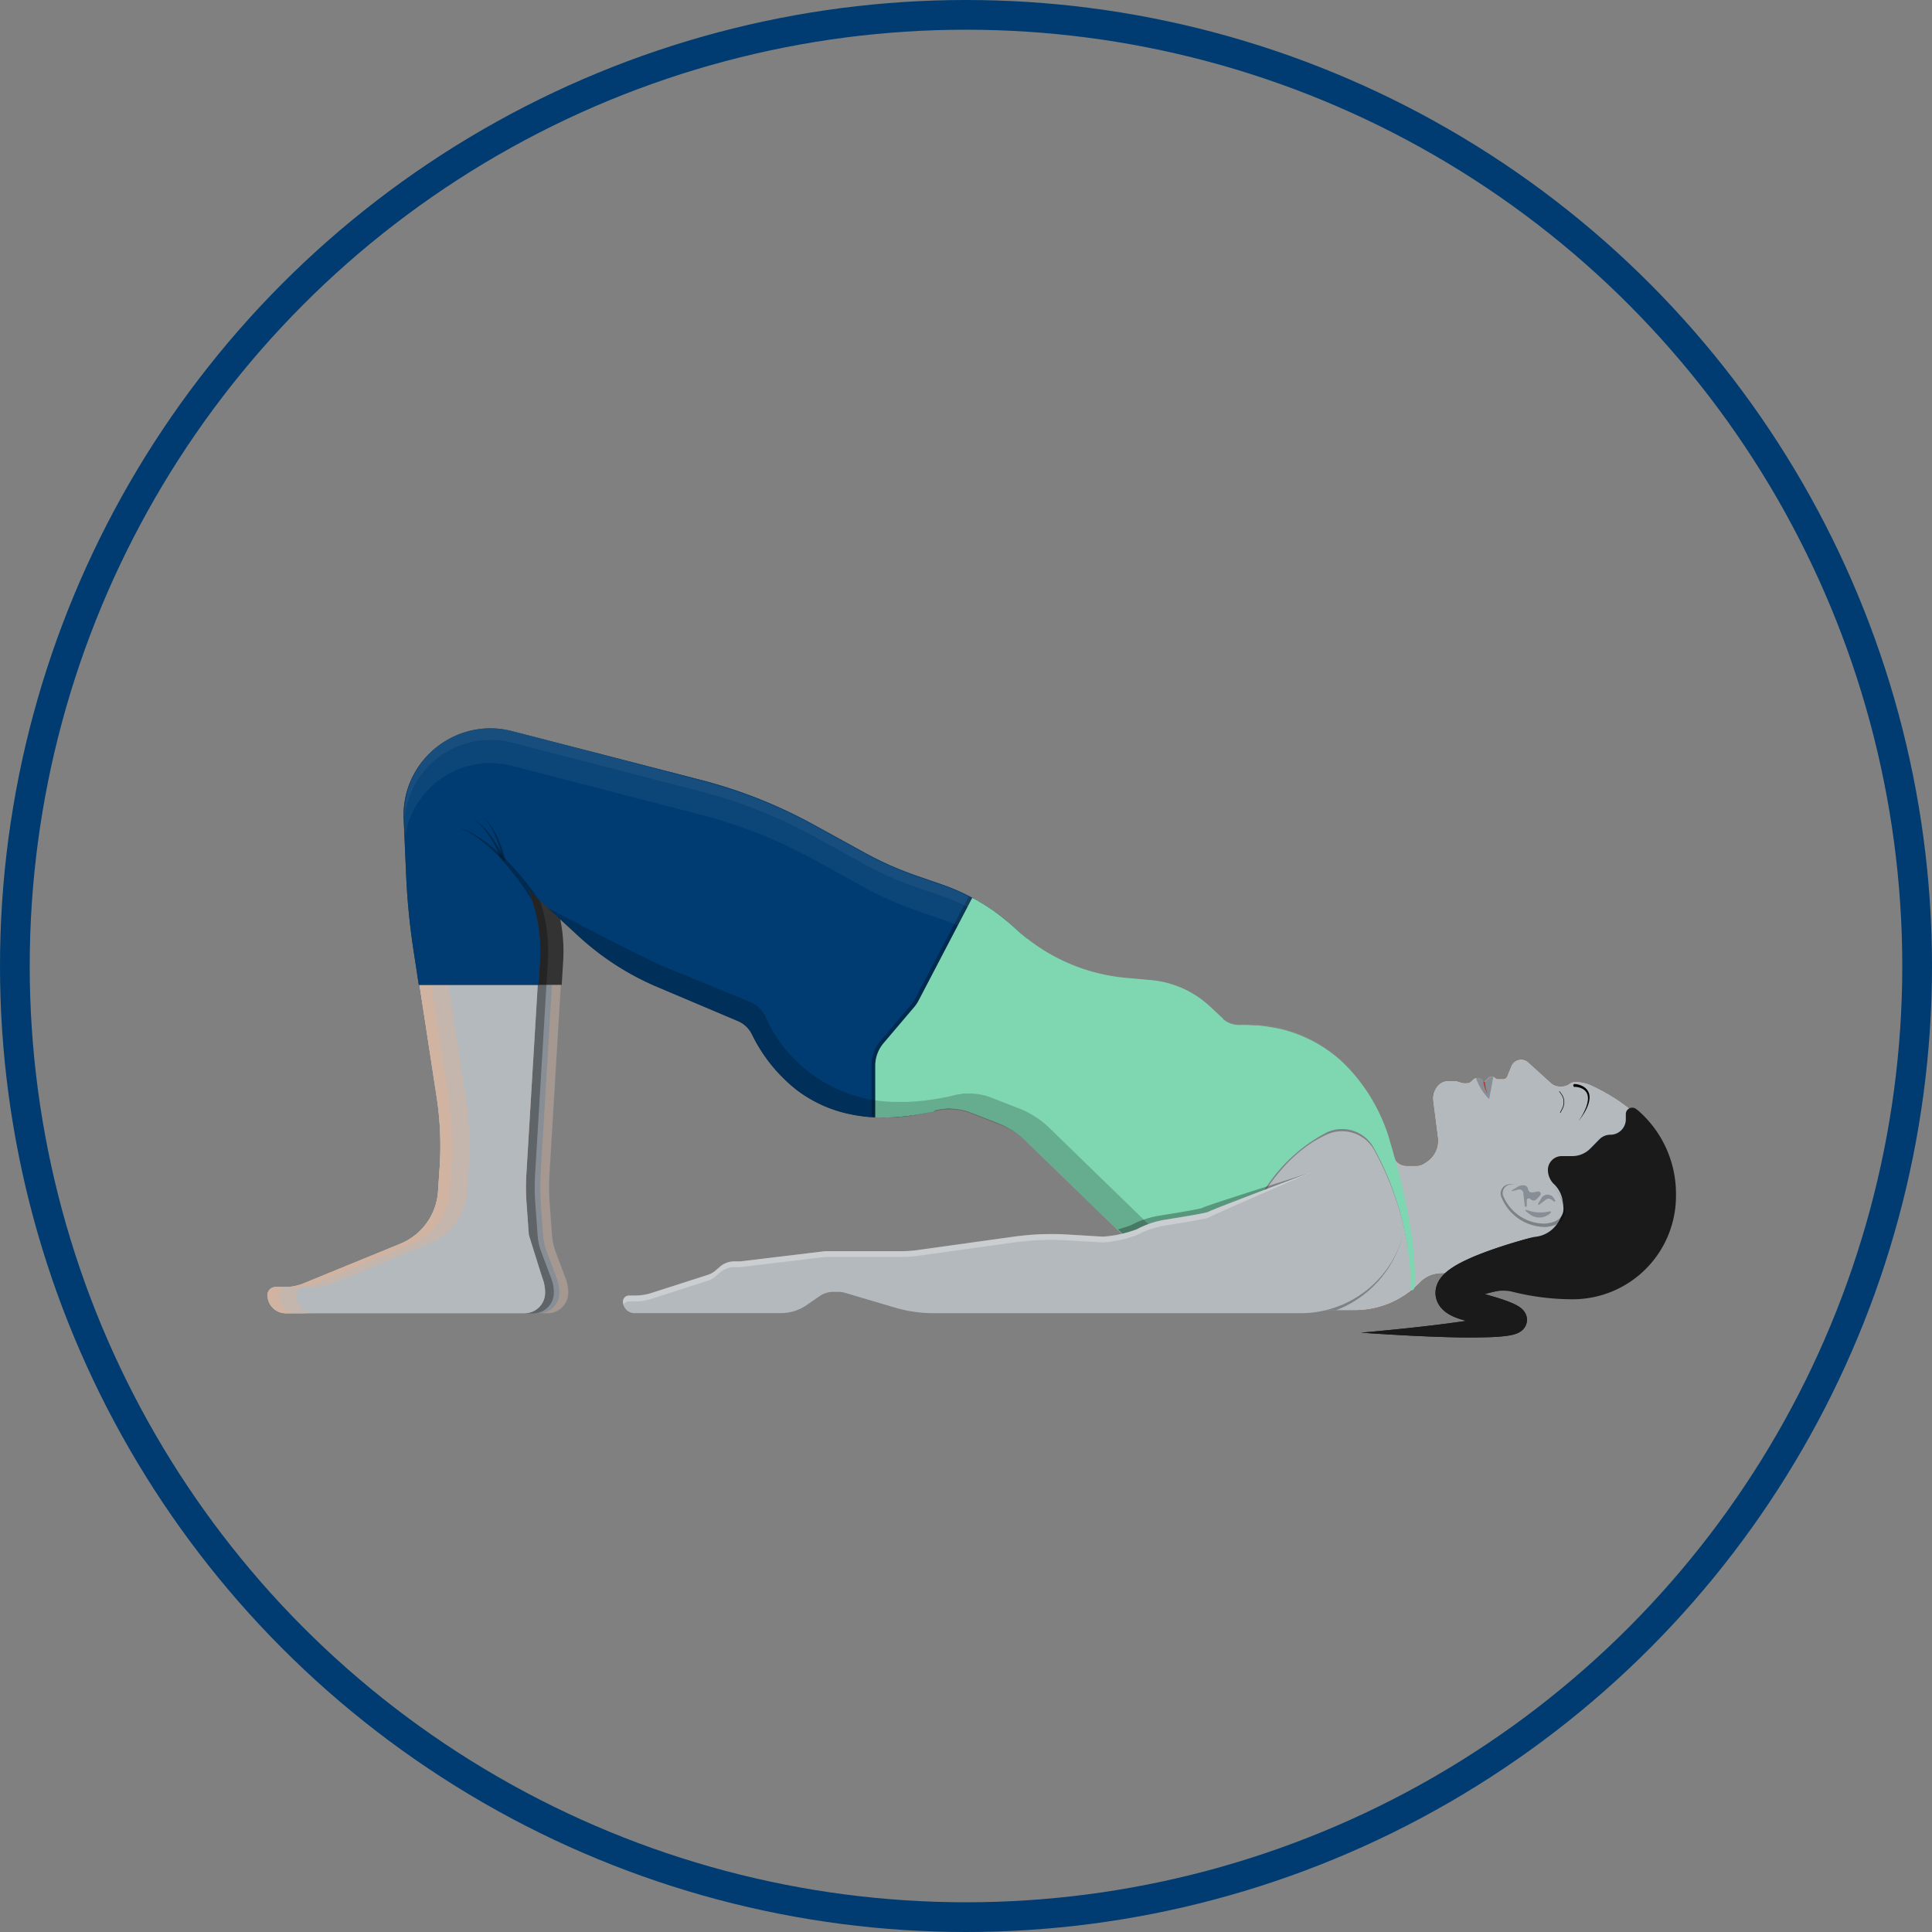 <svg id="Group_38700" data-name="Group 38700" xmlns="http://www.w3.org/2000/svg" xmlns:xlink="http://www.w3.org/1999/xlink" width="130" height="130" viewBox="0 0 130 130">
  <rect x="0" y="0" width="130" height="130" fill="#808080" stroke="none"/>
  <defs>
    <clipPath id="clip-path">
      <rect id="Rectangle_5745" data-name="Rectangle 5745" width="1.966" height="28.686" fill="none"/>
    </clipPath>
    <clipPath id="clip-path-2">
      <rect id="Rectangle_5746" data-name="Rectangle 5746" width="5.236" height="4.711" fill="none"/>
    </clipPath>
    <clipPath id="clip-path-3">
      <rect id="Rectangle_5747" data-name="Rectangle 5747" width="2.092" height="2.642" fill="none"/>
    </clipPath>
    <clipPath id="clip-path-4">
      <rect id="Rectangle_5748" data-name="Rectangle 5748" width="1.551" height="2.965" fill="none"/>
    </clipPath>
    <clipPath id="clip-path-5">
      <rect id="Rectangle_5749" data-name="Rectangle 5749" width="20.818" height="39.31" fill="none"/>
    </clipPath>
    <clipPath id="clip-path-6">
      <rect id="Rectangle_5750" data-name="Rectangle 5750" width="15.383" height="39.305" fill="none"/>
    </clipPath>
    <clipPath id="clip-path-7">
      <rect id="Rectangle_5751" data-name="Rectangle 5751" width="15.971" height="39.305" fill="none"/>
    </clipPath>
    <clipPath id="clip-path-8">
      <rect id="Rectangle_5752" data-name="Rectangle 5752" width="5.362" height="4.877" fill="none"/>
    </clipPath>
    <clipPath id="clip-path-11">
      <rect id="Rectangle_5755" data-name="Rectangle 5755" width="10.45" height="14.815" fill="none"/>
    </clipPath>
    <clipPath id="clip-path-12">
      <rect id="Rectangle_5757" data-name="Rectangle 5757" width="36.209" height="26.105" fill="none"/>
    </clipPath>
    <clipPath id="clip-path-13">
      <rect id="Rectangle_5758" data-name="Rectangle 5758" width="67.95" height="37.66" fill="none"/>
    </clipPath>
    <clipPath id="clip-path-14">
      <rect id="Rectangle_5759" data-name="Rectangle 5759" width="67.949" height="37.136" fill="none"/>
    </clipPath>
    <clipPath id="clip-path-15">
      <rect id="Rectangle_5760" data-name="Rectangle 5760" width="12.706" height="9.123" fill="none"/>
    </clipPath>
    <clipPath id="clip-path-16">
      <rect id="Rectangle_5761" data-name="Rectangle 5761" width="44.409" height="24.474" fill="none"/>
    </clipPath>
    <clipPath id="clip-path-17">
      <rect id="Rectangle_5762" data-name="Rectangle 5762" width="18.687" height="9.125" fill="none"/>
    </clipPath>
    <clipPath id="clip-path-18">
      <rect id="Rectangle_5763" data-name="Rectangle 5763" width="46.423" height="8.981" fill="none"/>
    </clipPath>
    <clipPath id="clip-path-19">
      <rect id="Rectangle_5764" data-name="Rectangle 5764" width="4.325" height="2.903" fill="none"/>
    </clipPath>
  </defs>
  <g id="Ellipse_89" data-name="Ellipse 89" fill="none" stroke="#003c71" stroke-width="2">
    <circle cx="65" cy="65" r="65" stroke="none"/>
    <circle cx="65" cy="65" r="64" fill="none"/>
  </g>
  <g id="Group_38790" data-name="Group 38790" transform="translate(18 49)">
    <path id="Path_16313" data-name="Path 16313" d="M13.46,15.226l.165,3.8a46.619,46.619,0,0,0,.5,5.052l1.511,9.853a21.723,21.723,0,0,1,.2,4.749l-.108,1.6a4.106,4.106,0,0,1-2.542,3.525l-6.5,2.661a3.313,3.313,0,0,1-1.254.246h-.64a.538.538,0,0,0-.538.538,1.222,1.222,0,0,0,1.222,1.223H21.55A1.379,1.379,0,0,0,22.929,47.1a2.78,2.78,0,0,0-.18-.984L22.1,44.394a4.269,4.269,0,0,1-.266-1.205l-.152-2.1a15.065,15.065,0,0,1-.013-1.994l.862-14.369a10.549,10.549,0,0,0-.666-4.368l-.216-.57,3.423,3.151S13.29,11.332,13.46,15.226" transform="translate(-2.684 -9.113)" fill="#888e95"/>
    <g id="Group_38730" data-name="Group 38730" transform="translate(18.26 10.677)" opacity="0.3">
      <g id="Group_38729" data-name="Group 38729">
        <g id="Group_38728" data-name="Group 38728" clip-path="url(#clip-path)">
          <path id="Path_16314" data-name="Path 16314" d="M49.884,29.556a10.538,10.538,0,0,1,.666,4.368l-.861,14.369a15.064,15.064,0,0,0,.012,1.994l.152,2.1a4.269,4.269,0,0,0,.266,1.205l.651,1.719a2.782,2.782,0,0,1,.18.984,1.379,1.379,0,0,1-1.379,1.379h.587a1.379,1.379,0,0,0,1.379-1.379,2.782,2.782,0,0,0-.18-.984l-.651-1.719a4.269,4.269,0,0,1-.266-1.205l-.152-2.1a15.128,15.128,0,0,1-.012-1.994l.861-14.369a10.545,10.545,0,0,0-.573-4.114l-.9-.824Z" transform="translate(-49.57 -28.986)" fill="#ecae86"/>
        </g>
      </g>
    </g>
    <path id="Path_16315" data-name="Path 16315" d="M29.25,15.226l.165,3.8a46.613,46.613,0,0,0,.5,5.051l.344,2.244h7.97l.1-1.6a10.548,10.548,0,0,0-.666-4.368l-.216-.57,3.423,3.151S29.08,11.332,29.25,15.226" transform="translate(-18.474 -9.113)" fill="#333"/>
    <path id="Path_16316" data-name="Path 16316" d="M37.226,10.662l.29.764a10.572,10.572,0,0,1,.663,4.35l-.092,1.554H30.206l-.338-2.207a46.95,46.95,0,0,1-.5-5.051l-.165-3.8a5.7,5.7,0,0,1,2.127-4.719A8.934,8.934,0,0,1,33.647.316a5.889,5.889,0,0,0-4,3.239,5.783,5.783,0,0,0-.535,2.719l.165,3.8a47.047,47.047,0,0,0,.5,5.062l.351,2.29H38.18l.1-1.646a10.681,10.681,0,0,0-.669-4.391l-.146-.378,3.3,3.041v-.133Z" transform="translate(-18.383 -0.159)" fill="#333"/>
    <g id="Group_38733" data-name="Group 38733" transform="translate(14.425 6.675)" opacity="0.3">
      <g id="Group_38732" data-name="Group 38732">
        <g id="Group_38731" data-name="Group 38731" clip-path="url(#clip-path-2)">
          <path id="Path_16317" data-name="Path 16317" d="M43.777,21.927l-.1-.127-.1-.129c-.069-.088-.143-.175-.216-.264s-.151-.178-.228-.269-.158-.181-.24-.27-.164-.181-.249-.27l-.127-.134-.13-.132c-.044-.044-.086-.088-.131-.131l-.133-.129-.066-.064-.067-.063-.134-.124c-.044-.042-.091-.081-.136-.121l-.135-.119-.271-.225c-.091-.071-.181-.142-.269-.209s-.177-.13-.264-.191-.173-.118-.257-.172l-.246-.151-.231-.129-.055-.03-.054-.027-.1-.051-.1-.048c-.032-.015-.063-.027-.093-.041l-.164-.07-.036-.015-.035-.013-.063-.023-.1-.036-.083-.03.081.035.1.041.062.026.034.014.035.018.159.079c.029.014.059.028.09.045l.094.053.1.057.052.03.052.033.222.14.234.163c.08.058.16.121.244.184s.165.134.25.2.168.146.254.221.169.156.254.237l.126.125c.042.042.085.083.126.127l.125.13.063.065.062.067.123.134c.042.045.081.091.121.136l.12.137.118.139c.079.092.154.187.23.279s.148.187.22.28.142.185.21.277.134.182.2.272l.095.132.091.13c.119.172.228.336.328.489l.137.214c-.017-.046-.034-.093-.051-.139l-.216-.57.7.642c-.077-.11-.164-.231-.258-.36-.11-.149-.231-.31-.361-.477" transform="translate(-39.161 -18.12)"/>
        </g>
      </g>
    </g>
    <g id="Group_38736" data-name="Group 38736" transform="translate(15.336 6.097)" opacity="0.3">
      <g id="Group_38735" data-name="Group 38735">
        <g id="Group_38734" data-name="Group 38734" clip-path="url(#clip-path-3)">
          <path id="Path_16318" data-name="Path 16318" d="M43.549,19.192l-.013-.034c-.008-.022-.022-.055-.039-.1-.035-.084-.086-.2-.152-.343-.034-.07-.07-.146-.111-.225s-.084-.162-.131-.248c-.023-.043-.048-.085-.073-.129s-.05-.087-.077-.131-.053-.088-.081-.131l-.042-.066-.043-.065c-.057-.087-.117-.171-.178-.253-.03-.041-.062-.081-.092-.121l-.094-.115c-.032-.037-.063-.073-.095-.108s-.063-.069-.094-.1l-.092-.091-.09-.083-.085-.072c-.027-.023-.055-.042-.08-.062l-.036-.028-.035-.025-.062-.042c-.038-.025-.07-.042-.091-.055l-.032-.02.034.017c.021.012.054.027.094.05l.065.039.037.022.038.026c.026.018.055.036.084.058l.09.068.1.078c.032.028.065.057.1.087l.1.1.1.1.1.111c.033.039.067.077.1.117.066.08.132.162.195.246l.047.063.046.064c.031.042.06.086.09.128s.057.086.085.128.055.085.081.127c.052.084.1.165.147.244s.087.153.125.223c.076.139.135.257.175.34l.046.1.016.035Z" transform="translate(-41.632 -16.55)"/>
        </g>
      </g>
    </g>
    <g id="Group_38739" data-name="Group 38739" transform="translate(16.02 5.946)" opacity="0.3">
      <g id="Group_38738" data-name="Group 38738">
        <g id="Group_38737" data-name="Group 38737" clip-path="url(#clip-path-4)">
          <path id="Path_16319" data-name="Path 16319" d="M44.855,19.106l-.006-.036c0-.024-.011-.058-.02-.1-.018-.088-.045-.215-.083-.366-.019-.075-.04-.157-.064-.242s-.051-.176-.08-.269c-.014-.046-.03-.093-.046-.141s-.033-.1-.05-.143-.035-.1-.054-.144l-.028-.073-.029-.072c-.039-.1-.082-.191-.125-.283-.022-.046-.045-.091-.067-.136l-.07-.131c-.024-.042-.048-.084-.071-.125s-.048-.079-.073-.116l-.073-.108-.072-.1-.07-.087c-.022-.028-.046-.052-.066-.077l-.031-.034-.03-.031-.053-.054c-.032-.032-.06-.055-.078-.072l-.028-.025.029.024c.019.016.048.037.082.067l.056.051.032.029.033.033c.022.023.047.046.071.073l.076.084.078.1.08.1c.027.036.053.075.08.114l.079.122.078.129c.025.044.051.088.076.134.049.091.1.185.143.28l.034.071.032.071c.022.048.042.1.063.143s.039.1.059.143.037.094.055.14c.035.092.067.182.1.268s.056.167.08.243c.047.151.082.278.105.368l.026.1.009.038Z" transform="translate(-43.489 -16.141)"/>
        </g>
      </g>
    </g>
    <path id="Path_16320" data-name="Path 16320" d="M.538,37.7h.64a3.313,3.313,0,0,0,1.254-.246l6.5-2.661a4.106,4.106,0,0,0,2.542-3.525l.108-1.6a21.7,21.7,0,0,0-.2-4.749L9.872,15.067a46.731,46.731,0,0,1-.5-5.052l-.165-3.8A5.8,5.8,0,0,1,16.457.347l12.715,3.29a32.74,32.74,0,0,1,7.549,2.994l3.456,1.9a22.5,22.5,0,0,0,3.47,1.539l1.71.592a13.918,13.918,0,0,1,4.784,2.829l.274.248a12.648,12.648,0,0,0,7.352,3.216l1.675.151a6.642,6.642,0,0,1,3.934,1.756l.828.772a1.733,1.733,0,0,0,1.235.466c2.052-.065,8.179.463,10.3,8.765a.933.933,0,0,0,.9.7h.677a.921.921,0,0,0,.515-.157l.2-.133a1.7,1.7,0,0,0,.734-1.62l-.316-2.472a1.284,1.284,0,0,1,.367-1.072.879.879,0,0,1,.62-.257h.394a1.02,1.02,0,0,1,.305.047l.225.071a.428.428,0,0,0,.127.02h.222a.425.425,0,0,0,.3-.125l.1-.1a.426.426,0,0,1,.6,0l.16.16.29-.291a.31.31,0,0,1,.434,0,.318.318,0,0,0,.221.089h.32a.313.313,0,0,0,.29-.194l.282-.687a.7.7,0,0,1,1.114-.252l1.524,1.383a.92.92,0,0,0,.619.239h.113a.922.922,0,0,0,.539-.174A.63.63,0,0,1,88,23.913a2.573,2.573,0,0,1,1.08.238c1.314.607,4.542,2.379,5.054,5.334.633,3.653-1.329,11.847-10.67,7.355a2.564,2.564,0,0,0-1.248-.248l-3.343.178a2,2,0,0,0-1.343.616A6.038,6.038,0,0,1,73.1,39.249H62.819L51.124,27.89a5.938,5.938,0,0,0-1.984-1.274l-1.8-.7a3.943,3.943,0,0,0-2.458-.129c-2.585.7-8.868,1.565-12.244-5.121a1.907,1.907,0,0,0-.957-.9l-5.433-2.3a18.457,18.457,0,0,1-5.289-3.41L17.4,10.778l.216.57a10.537,10.537,0,0,1,.666,4.368L17.42,30.085a15.064,15.064,0,0,0,.012,1.994l.152,2.1a4.269,4.269,0,0,0,.266,1.205L18.5,37.1a2.78,2.78,0,0,1,.18.984A1.379,1.379,0,0,1,17.3,39.464H1.223A1.223,1.223,0,0,1,0,38.241.538.538,0,0,1,.538,37.7" transform="translate(0 -0.1)" fill="#f7cbac"/>
    <g id="Group_38742" data-name="Group 38742" transform="translate(1.565 0.062)" opacity="0.3">
      <g id="Group_38741" data-name="Group 38741">
        <g id="Group_38740" data-name="Group 38740" clip-path="url(#clip-path-5)">
          <path id="Path_16321" data-name="Path 16321" d="M18.457.169c-.172.024-.341.055-.512.094a5.889,5.889,0,0,0-4,3.239,5.779,5.779,0,0,0-.535,2.719l.165,3.8a46.954,46.954,0,0,0,.5,5.062l.351,2.29h.051l1.158,7.551a21.727,21.727,0,0,1,.2,4.749l-.108,1.6A4.106,4.106,0,0,1,13.183,34.8l-6.5,2.666a3.315,3.315,0,0,1-1.254.251H4.786a.542.542,0,0,0-.538.543,1.23,1.23,0,0,0,1.07,1.218H20.571A1.383,1.383,0,0,0,21.951,38.1a2.8,2.8,0,0,0-.18-.986l-.651-1.72a4.286,4.286,0,0,1-.266-1.206l-.152-2.1a15.128,15.128,0,0,1-.012-1.994l.861-14.369a10.538,10.538,0,0,0-.666-4.368l-.216-.57,1.519,1.4q-.122-.428-.279-.843l-.146-.378L25.066,14V13.87S18.875.183,18.457.169" transform="translate(-4.248 -0.169)"/>
        </g>
      </g>
    </g>
    <path id="Path_16322" data-name="Path 16322" d="M18.5,37.1a2.782,2.782,0,0,1,.18.984A1.379,1.379,0,0,1,17.3,39.465H1.223A1.223,1.223,0,0,1,0,38.242.538.538,0,0,1,.538,37.7h.64a3.311,3.311,0,0,0,1.254-.246l6.5-2.661a4.107,4.107,0,0,0,2.542-3.525l.108-1.6a21.7,21.7,0,0,0-.2-4.749L9.872,15.068a46.712,46.712,0,0,1-.5-5.052l-.165-3.8A5.8,5.8,0,0,1,16.457.348l12.715,3.29a32.723,32.723,0,0,1,7.549,2.994l3.456,1.9a22.5,22.5,0,0,0,3.47,1.539l1.71.592a13.918,13.918,0,0,1,4.784,2.829l.274.248a12.648,12.648,0,0,0,7.352,3.216l1.675.151a6.647,6.647,0,0,1,3.934,1.756l.828.772a1.734,1.734,0,0,0,1.235.466c2.052-.065,8.18.463,10.3,8.765a.933.933,0,0,0,.9.7h.677a.919.919,0,0,0,.515-.157l.2-.133a1.7,1.7,0,0,0,.734-1.62l-.316-2.472a1.285,1.285,0,0,1,.367-1.072.879.879,0,0,1,.621-.256h.394a1.021,1.021,0,0,1,.305.046l.225.071a.428.428,0,0,0,.127.02h.222a.426.426,0,0,0,.3-.125l.1-.1a.426.426,0,0,1,.6,0l.16.16.29-.291a.31.31,0,0,1,.434,0,.317.317,0,0,0,.22.089h.321a.314.314,0,0,0,.29-.194l.282-.687a.7.7,0,0,1,1.114-.252l1.524,1.383a.92.92,0,0,0,.619.239h.113a.92.92,0,0,0,.539-.174A.63.63,0,0,1,88,23.914a2.578,2.578,0,0,1,1.08.237c1.314.607,4.542,2.379,5.054,5.334.633,3.653-1.329,11.847-10.67,7.355a2.56,2.56,0,0,0-1.248-.248l-3.343.178a2,2,0,0,0-1.343.616A6.04,6.04,0,0,1,73.1,39.249H62.819l-11.7-11.358a5.938,5.938,0,0,0-1.984-1.274l-1.8-.7a3.943,3.943,0,0,0-2.458-.129c-2.584.7-8.868,1.565-12.243-5.121a1.907,1.907,0,0,0-.957-.9l-5.433-2.305a18.449,18.449,0,0,1-5.289-3.41L17.4,10.778l.216.57a10.538,10.538,0,0,1,.666,4.368L17.42,30.085a15.133,15.133,0,0,0,.012,1.994l.152,2.1" transform="translate(0 -0.101)" fill="#b4b9bd"/>
    <g id="Group_38745" data-name="Group 38745" transform="translate(0 0.059)" opacity="0.3">
      <g id="Group_38744" data-name="Group 38744">
        <g id="Group_38743" data-name="Group 38743" clip-path="url(#clip-path-6)">
          <path id="Path_16323" data-name="Path 16323" d="M9.211,6.214l.165,3.8a46.62,46.62,0,0,0,.5,5.052l1.511,9.853a21.723,21.723,0,0,1,.2,4.749l-.108,1.6A4.106,4.106,0,0,1,8.935,34.8l-6.5,2.661a3.31,3.31,0,0,1-1.254.246H.538A.538.538,0,0,0,0,38.242a1.223,1.223,0,0,0,1.222,1.223H2A1.222,1.222,0,0,1,.783,38.242.538.538,0,0,1,1.32,37.7h.64a3.316,3.316,0,0,0,1.254-.246l6.5-2.661a4.106,4.106,0,0,0,2.542-3.525l.108-1.6a21.723,21.723,0,0,0-.2-4.749l-1.511-9.853a46.712,46.712,0,0,1-.5-5.052l-.165-3.8A5.8,5.8,0,0,1,15.383.173,5.8,5.8,0,0,0,9.211,6.214" transform="translate(0 -0.159)" fill="#ecae86"/>
        </g>
      </g>
    </g>
    <g id="Group_38748" data-name="Group 38748" transform="translate(0 0.059)" opacity="0.3">
      <g id="Group_38747" data-name="Group 38747">
        <g id="Group_38746" data-name="Group 38746" clip-path="url(#clip-path-7)">
          <path id="Path_16324" data-name="Path 16324" d="M9.211,6.214l.165,3.8a46.62,46.62,0,0,0,.5,5.052l1.511,9.853a21.723,21.723,0,0,1,.2,4.749l-.108,1.6A4.106,4.106,0,0,1,8.935,34.8l-6.5,2.661a3.31,3.31,0,0,1-1.254.246H.538A.538.538,0,0,0,0,38.241a1.223,1.223,0,0,0,1.222,1.223H3.179a1.223,1.223,0,0,1-1.223-1.223.538.538,0,0,1,.538-.538h.639a3.313,3.313,0,0,0,1.254-.246l6.5-2.661a4.106,4.106,0,0,0,2.542-3.525l.108-1.6a21.7,21.7,0,0,0-.2-4.749l-1.511-9.853a46.712,46.712,0,0,1-.5-5.052l-.165-3.8a5.8,5.8,0,0,1,4.8-5.97,5.8,5.8,0,0,0-6.76,5.97" transform="translate(0 -0.159)" fill="#ecae86"/>
        </g>
      </g>
    </g>
    <path id="Path_16325" data-name="Path 16325" d="M218.328,69.452l-.045-.036a.431.431,0,0,0-.71.327v.347a1.04,1.04,0,0,1-1.039,1.044,1.037,1.037,0,0,0-.737.307l-.616.625a1.706,1.706,0,0,1-1.206.506h-.716a.931.931,0,0,0-.929.929v0a1.351,1.351,0,0,0,.4.95l.022.015a2.031,2.031,0,0,1,.6,1.429v.03a2.048,2.048,0,0,1-.446,1.27l-.041.048a2.035,2.035,0,0,1-1.332.753L211.49,78a2.337,2.337,0,0,0-.339.075l-.009,0-.184.049c-.159.043-.39.107-.681.193s-.645.192-1.049.324-.86.288-1.361.48c-.25.1-.512.2-.786.325s-.561.259-.869.434a5.354,5.354,0,0,0-.489.313,3.508,3.508,0,0,0-.275.221,2.5,2.5,0,0,0-.311.331,1.958,1.958,0,0,0-.167.253,1.8,1.8,0,0,0-.079.164,1.721,1.721,0,0,0-.068.2,1.594,1.594,0,0,0-.045.225,1.515,1.515,0,0,0,.085.722c.014.036.028.069.043.1s.031.064.047.094a1.641,1.641,0,0,0,.1.162,1.781,1.781,0,0,0,.207.24,2.141,2.141,0,0,0,.372.285,2.935,2.935,0,0,0,.322.169c.1.046.2.085.295.119.19.069.372.122.551.168l.037.009-.368.055c-.615.089-1.213.165-1.781.234s-1.107.129-1.6.183c-1,.107-1.827.187-2.409.241s-.915.082-.915.082.333.025.917.063,1.419.09,2.422.14c.5.025,1.045.05,1.622.071s1.184.039,1.816.048c.316,0,.638.007.965,0s.66-.008,1-.022c.17-.007.342-.017.516-.03s.353-.03.54-.056c.094-.013.19-.029.292-.05.051-.011.1-.023.16-.038s.115-.033.182-.057l.051-.02.028-.011.028-.013a1.285,1.285,0,0,0,.129-.068,1.085,1.085,0,0,0,.167-.122l.051-.049c.019-.02.036-.039.055-.062a.946.946,0,0,0,.115-.176.932.932,0,0,0,.085-.262.921.921,0,0,0,0-.3c0-.025-.009-.046-.014-.069s-.012-.046-.018-.064a.959.959,0,0,0-.043-.111l-.024-.049c-.008-.015-.015-.028-.024-.042s-.017-.028-.025-.039l-.023-.034a1.173,1.173,0,0,0-.166-.185,1.46,1.46,0,0,0-.127-.1,2.2,2.2,0,0,0-.2-.124c-.058-.033-.112-.06-.163-.085-.1-.049-.2-.09-.288-.127-.183-.074-.356-.135-.527-.193s-.339-.109-.506-.16l-.246-.072-.059-.017-.055-.016-.111-.033-.2-.063c.2-.057.4-.108.6-.155l.007,0a2.691,2.691,0,0,1,1.271.007,16.64,16.64,0,0,0,4.034.5h0a6.95,6.95,0,0,0,6.95-6.955v-.121a7.42,7.42,0,0,0-2.61-5.678m-8.775,13.6c.013-.006.019-.007.02-.006h0v0l-.006.005a.361.361,0,0,1-.052.029l-.024.011a.338.338,0,0,1,.062-.043m-2.673-1.725c-.016-.016-.016-.027.01-.008a.337.337,0,0,1,.06.062l0,.006a.5.5,0,0,1-.074-.059" transform="translate(-126.175 -43.78)" fill="#1a1a1a"/>
    <path id="Path_16326" data-name="Path 16326" d="M66.832,14.19c-.233-.183-.463-.376-.683-.575l-.274-.248a13.883,13.883,0,0,0-4.8-2.839l-1.71-.592A22.529,22.529,0,0,1,55.9,8.4L52.446,6.5a32.812,32.812,0,0,0-7.561-3L32.17.215A5.784,5.784,0,0,0,29.4.171a5.892,5.892,0,0,0-4,3.24,5.779,5.779,0,0,0-.535,2.719l.165,3.8a46.954,46.954,0,0,0,.5,5.062l.35,2.29h8.058l.1-1.646a10.68,10.68,0,0,0-.669-4.391l-.143-.378L36.624,14a18.45,18.45,0,0,0,5.3,3.419l5.433,2.3a1.862,1.862,0,0,1,.932.875,10.721,10.721,0,0,0,2.988,3.735,8.91,8.91,0,0,0,3.463,1.619,10.69,10.69,0,0,0,2.393.262q.453,0,.918-.035a13.69,13.69,0,0,0,2.538-.436,3.912,3.912,0,0,1,1.041-.136h.032l5.18-11.364.016-.035Z" transform="translate(-15.7 -0.015)" fill="#333"/>
    <path id="Path_16327" data-name="Path 16327" d="M66.832,14.19c-.233-.183-.463-.376-.683-.575l-.274-.248a13.883,13.883,0,0,0-4.8-2.839l-1.71-.592A22.529,22.529,0,0,1,55.9,8.4L52.446,6.5a32.812,32.812,0,0,0-7.561-3L32.17.215A5.784,5.784,0,0,0,29.4.171a5.892,5.892,0,0,0-4,3.24,5.779,5.779,0,0,0-.535,2.719l.165,3.8a46.954,46.954,0,0,0,.5,5.062l.35,2.29h8.058l.1-1.646a10.68,10.68,0,0,0-.669-4.391l-.143-.378L36.624,14a18.45,18.45,0,0,0,5.3,3.419l5.433,2.3a1.862,1.862,0,0,1,.932.875,10.721,10.721,0,0,0,2.988,3.735,8.91,8.91,0,0,0,3.463,1.619,10.69,10.69,0,0,0,2.393.262q.453,0,.918-.035a13.69,13.69,0,0,0,2.538-.436,3.912,3.912,0,0,1,1.041-.136h.032l5.18-11.364.016-.035Z" transform="translate(-15.7 -0.015)" fill="#003c71"/>
    <path id="Path_16328" data-name="Path 16328" d="M211.212,93.067l-.069.018-.184.049c-.159.043-.389.107-.681.193s-.645.192-1.049.324-.861.287-1.361.48c-.25.1-.512.2-.786.325s-.56.258-.869.434a5.364,5.364,0,0,0-.489.313c-.087.064-.178.135-.274.221a2.449,2.449,0,0,0-.311.331,1.923,1.923,0,0,0-.167.253,1.706,1.706,0,0,0-.079.164,1.581,1.581,0,0,0-.113.42,1.553,1.553,0,0,0-.011.246,1.514,1.514,0,0,0,.1.476c.014.036.028.069.043.1s.031.064.047.094a1.576,1.576,0,0,0,.1.162,1.711,1.711,0,0,0,.207.24,2.126,2.126,0,0,0,.372.285,2.973,2.973,0,0,0,.322.17c.1.046.2.085.295.119.19.069.372.122.551.168l.037.009-.368.055c-.615.088-1.213.165-1.781.234s-1.107.129-1.6.183c-.995.107-1.826.187-2.408.241s-.915.082-.915.082.333.025.917.063,1.419.089,2.422.14c.5.025,1.045.05,1.622.071s1.185.039,1.817.048c.316,0,.638.007.965,0s.66-.008,1-.022c.17-.007.341-.016.516-.029s.353-.03.54-.056c.094-.013.19-.029.292-.05.051-.011.1-.023.16-.038s.115-.033.182-.057l.052-.02.027-.012.028-.013a1.31,1.31,0,0,0,.129-.067,1.08,1.08,0,0,0,.167-.123c.017-.015.034-.032.051-.049s.036-.039.055-.062a.928.928,0,0,0,.114-.176.913.913,0,0,0,.085-.563.693.693,0,0,0-.014-.068c-.005-.022-.012-.046-.018-.064a.939.939,0,0,0-.043-.111c-.007-.017-.015-.033-.024-.049l-.024-.042-.025-.039-.023-.034a1.14,1.14,0,0,0-.166-.185,1.382,1.382,0,0,0-.127-.1,2.081,2.081,0,0,0-.2-.125c-.058-.032-.111-.06-.163-.084-.1-.05-.2-.09-.288-.127-.183-.074-.356-.136-.528-.193s-.339-.11-.505-.16l-.246-.072-.059-.017-.055-.016-.111-.033-.2-.063c.2-.057.4-.109.6-.155.453-.108.882-.193,1.264-.263s.719-.124,1-.167.5-.073.642-.092l.166-.021.039,0h.012Zm-4.321,3.254a.328.328,0,0,1,.059.062l0,.006a.462.462,0,0,1-.074-.059c-.016-.016-.016-.027.01-.008m2.683,1.727h0v0l-.006.005a.3.3,0,0,1-.052.029l-.024.011a.335.335,0,0,1,.063-.043c.013-.006.019-.007.02-.006" transform="translate(-126.176 -58.784)" fill="#1a1a1a"/>
    <g id="Group_38751" data-name="Group 38751" transform="translate(12.861 6.675)" opacity="0.3">
      <g id="Group_38750" data-name="Group 38750">
        <g id="Group_38749" data-name="Group 38749" clip-path="url(#clip-path-8)">
          <path id="Path_16329" data-name="Path 16329" d="M39.529,21.927l-.1-.127-.1-.129c-.069-.088-.143-.175-.216-.264s-.151-.178-.228-.269-.158-.181-.24-.27-.164-.181-.249-.27l-.127-.134-.13-.132c-.044-.044-.086-.088-.131-.131l-.133-.129-.066-.064-.067-.063-.134-.124c-.044-.042-.091-.081-.136-.121l-.135-.119-.271-.225c-.091-.071-.181-.142-.269-.209s-.177-.13-.264-.191-.173-.118-.257-.172l-.246-.151L35.8,18.5l-.055-.03-.054-.027-.1-.051-.1-.048c-.032-.015-.063-.027-.093-.041l-.164-.07-.036-.015-.035-.013-.063-.023L35,18.15l-.083-.03.081.035.1.041.062.026.034.014.035.018.159.079c.029.014.059.028.09.045l.094.053.1.057.052.03.052.033.222.14.234.163c.08.058.16.121.244.184s.165.134.25.2.168.146.254.221.169.156.254.237l.126.125c.042.042.085.083.126.127l.125.13.063.065.062.067.123.134c.042.045.081.091.121.136l.12.137.118.139c.079.092.154.187.23.279s.148.187.22.28.142.185.21.277.134.182.2.272l.095.132.091.13c.119.172.228.336.328.489l.246.379q-.055-.161-.115-.319l-.143-.378.7.648c-.121-.172-.312-.445-.384-.543-.11-.149-.231-.31-.361-.477" transform="translate(-34.913 -18.12)"/>
        </g>
      </g>
    </g>
    <g id="Group_38754" data-name="Group 38754" transform="translate(13.771 6.097)" opacity="0.3">
      <g id="Group_38753" data-name="Group 38753">
        <g id="Group_38752" data-name="Group 38752" clip-path="url(#clip-path-3)">
          <path id="Path_16330" data-name="Path 16330" d="M39.3,19.192l-.013-.034c-.008-.022-.022-.055-.039-.1-.035-.084-.086-.2-.152-.343-.034-.07-.07-.146-.111-.225s-.084-.162-.131-.248c-.023-.043-.048-.085-.073-.129s-.05-.087-.077-.131-.053-.088-.081-.131l-.042-.066-.043-.065c-.057-.087-.117-.171-.178-.253-.03-.041-.062-.081-.092-.121l-.094-.115c-.032-.037-.063-.073-.095-.108s-.063-.069-.094-.1l-.092-.091-.09-.083-.085-.072c-.027-.023-.055-.042-.08-.062l-.036-.028-.035-.025-.062-.042c-.038-.025-.07-.042-.091-.055l-.032-.02.034.017c.021.012.054.027.094.05l.065.039.037.022.038.026c.026.018.055.036.084.058l.09.068.1.078c.032.028.065.057.1.087s.066.063.1.1l.1.1.1.111c.033.039.067.077.1.117.066.08.132.162.195.246l.047.063.046.064c.031.042.06.086.09.128s.057.086.085.128.055.085.081.127c.052.084.1.165.147.244s.087.153.125.223c.076.139.135.257.175.34l.046.1.016.035Z" transform="translate(-37.384 -16.55)"/>
        </g>
      </g>
    </g>
    <g id="Group_38757" data-name="Group 38757" transform="translate(14.455 5.946)" opacity="0.3">
      <g id="Group_38756" data-name="Group 38756">
        <g id="Group_38755" data-name="Group 38755" clip-path="url(#clip-path-4)">
          <path id="Path_16331" data-name="Path 16331" d="M40.607,19.106,40.6,19.07c0-.024-.011-.058-.02-.1-.018-.088-.045-.215-.083-.366-.019-.075-.04-.157-.064-.242s-.051-.176-.08-.269c-.014-.046-.03-.093-.046-.141s-.033-.1-.05-.143-.035-.1-.054-.144l-.028-.073-.029-.072c-.039-.1-.082-.191-.125-.283-.022-.046-.045-.091-.067-.136l-.07-.131c-.024-.042-.048-.084-.071-.125s-.048-.079-.073-.116l-.073-.108-.072-.1-.07-.087c-.022-.028-.046-.052-.066-.077l-.031-.034-.03-.031-.053-.054c-.032-.032-.06-.055-.078-.072l-.028-.025.029.024c.019.016.048.037.082.067l.056.051.032.029.033.033c.022.023.047.046.071.073l.076.084.078.1.08.1c.027.036.053.075.08.114l.079.122.078.129c.025.044.051.088.076.134.049.091.1.185.143.28l.034.071.032.071c.022.048.042.1.063.143s.039.1.059.143.037.094.055.14c.035.092.067.182.1.268s.056.167.08.243c.047.151.082.278.105.368l.026.1.009.038Z" transform="translate(-39.241 -16.141)"/>
        </g>
      </g>
    </g>
    <path id="Path_16332" data-name="Path 16332" d="M221.836,63.635a.31.31,0,0,0-.219.091l-.29.291-.16-.16a.425.425,0,0,0-.3-.124.441.441,0,0,0-.1.012,3.532,3.532,0,0,0,.881,1.406l.279-1.5a.305.305,0,0,0-.091-.014" transform="translate(-139.444 -40.194)" fill="#888e95"/>
    <path id="Path_16333" data-name="Path 16333" d="M222.08,64.527c0,.025.008.052.013.08s.011.058.018.088c.014.061.032.125.053.188s.045.125.07.182.05.108.071.152l.07.147-.051-.155c-.015-.047-.034-.1-.051-.159s-.033-.121-.045-.184-.021-.127-.027-.186c0-.03,0-.059-.007-.086s0-.053,0-.077c0-.008,0-.016,0-.024l-.042.042-.079-.079v0c0,.02,0,.043.009.068" transform="translate(-140.267 -40.713)" fill="#b93a2e"/>
    <path id="Path_16334" data-name="Path 16334" d="M238.729,65.012h.011l.029,0c.025,0,.06.009.1.018a1.517,1.517,0,0,1,.157.043,1.237,1.237,0,0,1,.2.084.959.959,0,0,1,.207.147.781.781,0,0,1,.169.23.837.837,0,0,1,.077.291,1.1,1.1,0,0,1,0,.152,1.356,1.356,0,0,1-.019.15,2.151,2.151,0,0,1-.188.547c-.04.083-.083.16-.124.233-.021.036-.042.071-.063.1l-.061.1-.057.087-.053.077c-.034.049-.064.09-.089.125l-.08.107.073-.112c.022-.036.05-.079.081-.13l.048-.08.052-.09.055-.1c.018-.035.037-.07.055-.107.037-.074.074-.154.108-.237a2.081,2.081,0,0,0,.149-.536,1.188,1.188,0,0,0,.009-.139.974.974,0,0,0-.01-.136.712.712,0,0,0-.08-.244.654.654,0,0,0-.151-.18.81.81,0,0,0-.182-.113,1.1,1.1,0,0,0-.173-.062,1.252,1.252,0,0,0-.14-.029c-.039-.006-.07-.008-.091-.01h-.031a.1.1,0,1,1,0-.191h.006" transform="translate(-150.724 -41.064)"/>
    <g id="Group_38760" data-name="Group 38760" transform="translate(40.652 11.34)" opacity="0.3">
      <g id="Group_38759" data-name="Group 38759">
        <g id="Group_38758" data-name="Group 38758" clip-path="url(#clip-path-11)">
          <path id="Path_16335" data-name="Path 16335" d="M114.584,45.131a3.969,3.969,0,0,1,1.056-.137l.133-.291a4.249,4.249,0,0,0-1.263.145l-.077.021-.02.005-.071.019-.01,0-.083.021-.019,0-.071.017-.017,0-.087.021-.016,0-.077.018-.019,0-.093.021h-.007l-.09.019-.02,0-.2.039-.018,0-.1.018h0l-.107.019-.014,0-.1.017-.011,0-.11.018h-.01l-.106.016-.014,0-.231.032-.015,0-.238.028h-.014l-.248.024h-.009l-.122.01h-.006l-.26.017h-.01l-.262.011h-.014l-.267.005h-.012c-.091,0-.183,0-.272,0l-.01,0h-.006V42.153a2.012,2.012,0,0,1,.477-1.3l2.071-2.447a2.593,2.593,0,0,0,.319-.473l3.456-6.612.07.04.056.032.11.065.056.034.113.069.049.03.146.092.014.009.16.1.04.027.117.079.047.033.006,0,.1.072.056.039.1.074.017.012.036.026.115.085.018.013.019.014.151.115.028.022.12.1.032.026.018.014.1.079.055.045.094.079.008.006.045.039.1.085.018.016.027.023.141.126.274.248c.1.088.2.175.3.26.067.057.135.113.2.168s.136.11.2.164l.053.041.125-.274q-.352-.276-.685-.577l-.274-.248a13.911,13.911,0,0,0-2.96-2.049l-3.6,6.88a2.01,2.01,0,0,1-.246.366l-2.072,2.447a2.6,2.6,0,0,0-.616,1.675v3.421a13.11,13.11,0,0,0,4.226-.443" transform="translate(-110.358 -30.785)"/>
        </g>
      </g>
    </g>
    <path id="Path_16338" data-name="Path 16338" d="M236.026,67.755h0a.015.015,0,0,0,.018-.007l.139-.271a.947.947,0,0,0-.1-1.021l-.108-.143a.015.015,0,0,0-.024.018l.1.138a.926.926,0,0,1,.094,1l-.136.267a.015.015,0,0,0,.009.021" transform="translate(-149.035 -41.881)"/>
    <g id="Group_38766" data-name="Group 38766" transform="translate(40.946 11.672)" opacity="0.3">
      <g id="Group_38765" data-name="Group 38765">
        <g id="Group_38764" data-name="Group 38764" clip-path="url(#clip-path-12)">
          <path id="Path_16339" data-name="Path 16339" d="M146.017,49.146a.951.951,0,0,1-.066-.172c-.049-.19-.1-.377-.155-.559-.039-.134-.076-.265-.117-.394v-.014h0c-1.588-5.012-4.739-6.842-7.214-7.48h0l-.082-.021h0l-.08-.019h-.006l-.077-.018-.008,0-.075-.017-.009,0-.074-.016-.01,0-.073-.015-.01,0-.072-.014-.01,0-.072-.014h-.008l-.072-.013h-.007l-.073-.013h0l-.075-.013h0c-.232-.038-.455-.066-.664-.086h-.007l-.057-.005h-.015l-.052,0h-.018l-.048,0-.021,0-.046,0h-.023l-.043,0h-.024l-.042,0h-.025l-.04,0h-.025l-.039,0h-.36l-.025,0-.03,0h-.025l-.029,0h-.2c-.006,0-.012,0-.018,0s-.02,0-.029,0h0a1.687,1.687,0,0,1-1.1-.344s-.006,0-.009,0l-.044-.034-.023-.018-.029-.025-.037-.033-.223-.207-.6-.562a6.658,6.658,0,0,0-3.934-1.756l-1.675-.15a12.688,12.688,0,0,1-2.384-.448l-.122-.036a12.642,12.642,0,0,1-4.157-2.154q-.1-.078-.2-.16c-.066-.054-.132-.109-.2-.164-.1-.083-.194-.168-.29-.254l-.274-.248-.144-.129-.046-.04-.1-.087-.055-.046-.1-.08-.056-.046-.1-.081-.051-.041-.123-.1-.029-.022-.154-.118-.038-.028-.118-.088-.053-.039-.1-.075-.057-.041-.106-.073-.055-.038-.12-.081-.041-.027-.164-.107-.014-.008-.149-.094-.05-.031-.116-.071-.057-.034-.112-.066-.057-.033-.12-.069-.049-.028c-.056-.031-.111-.062-.167-.092h0l-3.6,6.879a2.286,2.286,0,0,1-.282.42L111.7,41.434a2.3,2.3,0,0,0-.546,1.485V46.16a13.244,13.244,0,0,0,3.932-.459,3.948,3.948,0,0,1,2.46.129l1.8.7a5.935,5.935,0,0,1,1.984,1.274l8.254,8.016,2.268.887,3.6-1.6s1.693-5.772,6.032-7.749a2.482,2.482,0,0,1,3.22,1.093,20.465,20.465,0,0,1,2.5,9.344c.049-.04.1-.08.14-.119a30.588,30.588,0,0,0-1.328-8.527" transform="translate(-111.154 -31.688)"/>
        </g>
      </g>
    </g>
    <g id="Group_38769" data-name="Group 38769" transform="translate(9.205)" opacity="0.05">
      <g id="Group_38768" data-name="Group 38768">
        <g id="Group_38767" data-name="Group 38767" clip-path="url(#clip-path-13)">
          <path id="Path_16340" data-name="Path 16340" d="M32.241,2.535l12.715,3.29A32.74,32.74,0,0,1,52.505,8.82l3.456,1.9a22.572,22.572,0,0,0,3.47,1.539l1.71.592a13.9,13.9,0,0,1,2.083.918h0l.166.091h0l.049.027h0l.148.085.028.017h0c.1.056.19.112.284.171h0c.017.02.033.021.05.031h0l.148.094h0c.059.038.118.076.176.115h0l.027.02c.044.029.089.058.128.088l.057.038h0l.105.073h0l.057.04h0l.1.074h0l.047.034.122.09h0l.038.028h0l.154.118.029.023h0l.122.1h0l.051.041h0l.1.08h0l.056.046h0l.1.08h0l.055.046h0l.1.088.044.039h0l.144.129.274.248.157.14.05.043.1.09.125.1.061.05.189.151a12.654,12.654,0,0,0,4.158,2.154l.122.036a12.667,12.667,0,0,0,2.385.448l1.675.151a6.65,6.65,0,0,1,3.934,1.756l.6.562.223.208.037.033.029.025.022.018.044.034s.007,0,.01,0a1.685,1.685,0,0,0,1.1.344h0c.01,0,.02,0,.029,0s.012,0,.018,0h.2l.029,0h.025l.03,0,.025,0h.36l.039,0h.025l.04,0h.025l.042,0h.024l.043,0,.023,0,.045,0h.022l.048,0,.018,0,.052,0h.015l.057.006h.007c.21.02.432.048.664.086h0l.075.013h0l.073.013H83.3l.072.013h.008l.072.014.01,0,.072.014.01,0,.073.015.01,0,.074.016.009,0,.075.017.008,0,.077.018h.006l.08.02h0l.082.021h0c2.474.638,5.626,2.468,7.214,7.48h0V30.1c.041.129.078.261.117.395a2.276,2.276,0,0,1,.086.289,20.218,20.218,0,0,1,1.288,5.809c.049.358.091.716.123,1.069l.034-.029a.008.008,0,0,0,0,0c.237-2.855-.838-7.072-1.312-8.749a.941.941,0,0,1-.066-.172c-.049-.19-.1-.376-.155-.559h0c-.039-.133-.076-.265-.117-.394v-.014h0c-1.588-5.012-4.739-6.842-7.214-7.48h0l-.082-.021h0l-.08-.02h-.006l-.077-.018-.008,0-.075-.017-.009,0-.074-.016-.01,0-.073-.015-.01,0-.072-.014-.01,0-.072-.014-.008,0-.072-.013h-.007l-.073-.013h0l-.075-.013h0c-.232-.038-.454-.066-.664-.086h-.007l-.057-.005h-.015l-.052,0h-.018l-.048,0-.022,0-.045,0-.023,0-.043,0-.024,0-.042,0h-.025l-.04,0h-.025l-.039,0h-.36l-.025,0-.03,0h-.025l-.029,0h-.2c-.006,0-.012,0-.018,0s-.02,0-.029,0h0a1.687,1.687,0,0,1-1.1-.344l-.01,0-.044-.034-.022-.018-.029-.025c-.013-.01-.025-.022-.037-.033l-.223-.207-.6-.562a6.65,6.65,0,0,0-3.934-1.756l-1.675-.151a12.667,12.667,0,0,1-2.385-.448l-.122-.036a12.654,12.654,0,0,1-4.158-2.154q-.1-.075-.189-.151l-.061-.05-.125-.1-.1-.09-.05-.043-.157-.14-.274-.248-.144-.129h0l-.044-.039-.1-.088h0l-.055-.046h0l-.1-.08h0l-.056-.046h0l-.1-.08h0l-.051-.041h0l-.122-.1h0l-.029-.023-.154-.118-.038-.028h0l-.122-.09-.047-.035h0l-.1-.074h0l-.057-.04h0l-.1-.073h0l-.055-.038-.131-.088-.029-.02h0l-.176-.115h0l-.148-.094h0c-.017-.01-.033-.011-.05-.031h0c-.094-.059-.189-.115-.284-.171h0l-.028-.017-.148-.085h0l-.049-.028h0l-.166-.091h0a13.9,13.9,0,0,0-2.083-.918l-1.71-.592a22.538,22.538,0,0,1-3.47-1.54l-3.456-1.9a32.723,32.723,0,0,0-7.549-2.994L32.241.188a5.8,5.8,0,0,0-7.247,5.866L25.049,7.3a5.8,5.8,0,0,1,7.192-4.768" transform="translate(-24.989 0)" fill="#fff"/>
        </g>
      </g>
    </g>
    <g id="Group_38772" data-name="Group 38772" transform="translate(9.205)" opacity="0.05">
      <g id="Group_38771" data-name="Group 38771">
        <g id="Group_38770" data-name="Group 38770" clip-path="url(#clip-path-14)">
          <path id="Path_16341" data-name="Path 16341" d="M32.241.971l12.715,3.29a32.74,32.74,0,0,1,7.549,2.994l3.456,1.9a22.572,22.572,0,0,0,3.47,1.539l1.71.592a13.9,13.9,0,0,1,2.083.918h0l.166.091h0l.049.027h0l.148.085.028.017h0c.1.056.19.112.284.171h0c.017.02.033.021.05.031h0l.148.094h0c.059.038.118.076.176.115h0l.027.02c.044.029.089.058.128.088l.057.038h0l.105.073h0l.057.04h0l.1.074h0l.047.034.122.09h0l.038.028h0l.154.118.029.023h0l.122.1h0l.051.041h0l.1.08h0l.056.046h0l.1.08h0l.055.046h0l.1.088.044.039h0l.144.129.274.248.157.14.05.043.1.09.125.1.061.05.189.151a12.654,12.654,0,0,0,4.158,2.154l.122.036a12.667,12.667,0,0,0,2.385.448l1.675.151a6.65,6.65,0,0,1,3.934,1.756l.6.562.223.208.037.033.029.025.022.018.044.034s.007,0,.01,0a1.685,1.685,0,0,0,1.1.344h0c.01,0,.02,0,.029,0s.012,0,.018,0h.2l.029,0h.025l.03,0,.025,0h.36l.039,0h.025l.04,0h.025l.042,0h.024l.043,0,.023,0,.045,0h.022l.048,0,.018,0,.052,0h.015l.057.006h.007c.21.02.432.048.664.086h0l.075.013h0l.073.013H83.3l.072.013h.008l.072.014.01,0,.072.014.01,0,.073.015.01,0,.074.016.009,0,.075.017.008,0,.077.018h.006l.08.02h0l.082.021h0c2.474.638,5.626,2.468,7.214,7.48h0v.014c.041.129.078.261.117.395.059.182.106.368.155.559a.938.938,0,0,0,.064.172,34.771,34.771,0,0,1,1.34,7.477,31.716,31.716,0,0,0-1.34-8.26.94.94,0,0,1-.065-.172c-.049-.19-.1-.376-.155-.559-.039-.134-.076-.265-.117-.395v-.014h0c-1.588-5.012-4.739-6.841-7.214-7.48h0l-.082-.021h0l-.08-.02h-.006l-.077-.018-.008,0-.075-.017-.009,0-.074-.016-.01,0-.073-.015-.01,0-.072-.014-.01,0-.072-.014h-.008l-.072-.013h-.007l-.073-.013h0l-.075-.012h0c-.232-.038-.454-.066-.664-.086h-.007l-.057-.006h-.015l-.052,0h-.018l-.048,0h-.022l-.045,0-.023,0-.043,0h-.024l-.042,0h-.025l-.04,0h-.025l-.039,0h-.36l-.025,0-.03,0h-.025l-.029,0h-.2c-.006,0-.012,0-.018,0s-.02,0-.029,0h0a1.685,1.685,0,0,1-1.1-.344s-.006,0-.01,0l-.044-.034-.022-.018-.029-.025c-.013-.01-.025-.022-.037-.033l-.223-.208-.6-.562a6.65,6.65,0,0,0-3.934-1.756l-1.675-.151a12.667,12.667,0,0,1-2.385-.448l-.122-.036a12.654,12.654,0,0,1-4.158-2.154l-.189-.151-.061-.05-.125-.1-.1-.09-.05-.043-.157-.14-.274-.248-.144-.129h0l-.044-.039-.1-.088h0l-.055-.046h0l-.1-.08h0l-.056-.046h0l-.1-.08h0l-.051-.041h0l-.122-.1h0l-.029-.023-.154-.118-.038-.028h0l-.122-.09-.047-.034h0l-.1-.074h0l-.057-.04h0l-.1-.073h0l-.055-.038-.131-.088-.029-.02h0c-.058-.039-.117-.077-.176-.115h0l-.148-.094h0c-.017-.01-.033-.011-.05-.031h0c-.094-.059-.189-.115-.284-.171h0l-.028-.017-.148-.085h0l-.049-.027h0l-.166-.091h0a13.9,13.9,0,0,0-2.083-.918l-1.71-.592a22.538,22.538,0,0,1-3.47-1.54l-3.456-1.9a32.74,32.74,0,0,0-7.549-2.994L32.241.188a5.8,5.8,0,0,0-7.247,5.866L25,6.2A5.8,5.8,0,0,1,32.241.971" transform="translate(-24.989 0)" fill="#fff"/>
        </g>
      </g>
    </g>
    <path id="Path_16342" data-name="Path 16342" d="M145.964,48.486l0-.008a.9.9,0,0,1-.06-.164l-.021-.081c-.042-.165-.082-.322-.132-.479h0c-.045-.154-.083-.28-.119-.394l0-.01,0-.008a11.951,11.951,0,0,0-3.288-5.4,9.361,9.361,0,0,0-3.961-2.111l-.083-.021h0l-.08-.02H138.2l-.077-.018-.008,0-.075-.017-.01,0-.074-.016-.01,0-.073-.015-.01,0-.073-.015h-.009l-.072-.014H137.7l-.073-.013h-.007l-.073-.013h0l-.074-.012h0c-.22-.035-.443-.064-.665-.086h-.007l-.057-.005h-.015l-.052,0h-.018l-.04,0-.1-.007-.043,0-.258-.013-.3-.007h-.006l-.02,0s-.006,0-.009,0a.212.212,0,0,0-.021,0h-.025a.2.2,0,0,0-.021,0c-.009,0-.017,0-.025,0h-.062l-.121,0a.064.064,0,0,0-.023,0h-.005a.128.128,0,0,0-.024,0h0a1.639,1.639,0,0,1-1.064-.334.05.05,0,0,0-.014-.007l0,0-.035-.027-.012-.009-.01-.008L134.4,39.1l-.017-.015-.035-.031-.826-.77a6.708,6.708,0,0,0-3.036-1.62,6.786,6.786,0,0,0-.926-.15l-1.675-.151a12.6,12.6,0,0,1-2.375-.446l-.122-.036a12.547,12.547,0,0,1-4.142-2.146c-.067-.052-.134-.106-.2-.16s-.131-.108-.2-.164c-.1-.083-.194-.168-.289-.253l-.274-.248-.145-.129-.029-.025-.018-.015-.1-.087-.047-.04-.008-.007-.1-.08-.056-.046-.1-.081-.018-.014-.034-.027-.123-.1-.029-.023-.155-.118-.021-.016-.016-.012-.118-.088-.037-.027-.017-.012-.1-.076-.057-.041-.106-.074-.006,0-.049-.034-.12-.081-.015-.01-.025-.017-.164-.107-.014-.009-.15-.094-.05-.031-.116-.071-.057-.034-.112-.067-.057-.034-.12-.069-.049-.028L117.573,31l-.044-.024L113.911,37.9a2.265,2.265,0,0,1-.276.411l-2.077,2.447A2.36,2.36,0,0,0,111,42.272v3.484l.054,0,.15.006h.011l.137,0h.009c.093,0,.188,0,.282,0h.013c.091,0,.183,0,.275-.006h.013c.091,0,.182-.007.27-.012h.011c.089,0,.179-.011.267-.018h.007l.125-.01h.009l.255-.025h.014l.245-.029.015,0,.238-.032.014,0,.109-.017h.008l.115-.018.011,0,.1-.017.015,0,.111-.02h0l.1-.019.019,0,.2-.041.02,0,.092-.02h.006l.1-.021.02,0,.08-.018.016,0,.09-.021.017,0,.074-.018.02,0,.085-.021.01,0,.073-.019.02-.005L115,45.3a3.9,3.9,0,0,1,2.157.034c.092.028.183.06.271.094l1.8.7a5.857,5.857,0,0,1,1.967,1.264l7.917,7.688.007.007,2.633,1.03,3.618-1.612.021-.009.006-.022a16.411,16.411,0,0,1,1.385-3.122,10.914,10.914,0,0,1,4.621-4.6,2.436,2.436,0,0,1,3.156,1.071,20.221,20.221,0,0,1,2.493,9.518.057.057,0,0,0,.032.051.061.061,0,0,0,.024.005.056.056,0,0,0,.036-.013c.041-.034.081-.069.112-.095a.056.056,0,0,0,.019-.038c.238-2.874-.84-7.088-1.314-8.767" transform="translate(-70.108 -19.564)" fill="#7fd7b2"/>
    <g id="Group_38775" data-name="Group 38775" transform="translate(57.228 29.976)" opacity="0.3">
      <g id="Group_38774" data-name="Group 38774">
        <g id="Group_38773" data-name="Group 38773" clip-path="url(#clip-path-15)">
          <path id="Path_16343" data-name="Path 16343" d="M160.9,90.5h6.452l.713-9.123s-6.844,2.16-7,2.283c-.1.081-1.787.357-2.912.535a6.085,6.085,0,0,0-1.914.642s-.392.147-.88.283Z" transform="translate(-155.358 -81.375)"/>
        </g>
      </g>
    </g>
    <g id="Group_38778" data-name="Group 38778" transform="translate(18.84 12.071)" opacity="0.2">
      <g id="Group_38777" data-name="Group 38777">
        <g id="Group_38776" data-name="Group 38776" clip-path="url(#clip-path-16)">
          <path id="Path_16344" data-name="Path 16344" d="M95.555,56.523l-2.426-.949L87.44,50.05,84.923,47.6a6.155,6.155,0,0,0-2.056-1.321l-1.347-.523-.521-.2c-.094-.036-.189-.069-.284-.1a4.068,4.068,0,0,0-1.174-.178H79.4l-.059,0h-.01l-.059,0h-.011l-.058,0h-.012l-.056,0h-.014l-.055.006-.016,0L79,45.315l-.018,0-.05.007-.021,0-.048.008-.024,0-.045.008-.027,0-.042.008-.03.006-.038.008-.035.008-.033.007-.043.01-.025.006-.069.018-.18.047-.009,0h0l-.085.021h0l-.02.005-.073.018h0l-.016,0-.093.022h0l-.017,0h0l-.08.018h0l-.02,0h0l-.1.021h-.009l-.091.019h0l-.021,0h0l-.208.042h0l-.02,0h0l-.1.019h-.007l-.112.02h0l-.015,0h0l-.1.017h0l-.012,0h0l-.119.019h-.007l-.109.017h-.013c-.081.012-.164.023-.248.034h0l-.016,0h0a2.05,2.05,0,0,1-.252.028c0,.02-.009,0-.014,0h0q-.13.014-.262.026h-.011l-.13.01h-.006c-.09.007-.18.013-.273.018h-.011c-.092.005-.185.01-.279.013h0s-.009,0-.014,0h0l-.291,0-.006,0h-.6a9.684,9.684,0,0,1-8.618-5.788,1.989,1.989,0,0,0-.992-.936L59.136,36.8c-1.909-.81-7.408-3.718-7.99-4.026l2.084,1.918a18.438,18.438,0,0,0,5.3,3.419l5.433,2.305a1.861,1.861,0,0,1,.932.875,10.717,10.717,0,0,0,2.987,3.736,8.911,8.911,0,0,0,3.461,1.619,10.617,10.617,0,0,0,1.845.249h0l.054,0,.149.005h.057l.091,0h.443l.135,0h.045l.067,0,.172-.008h.008l.053,0,.157-.01.037,0,.021,0h.024c.114-.009.227-.02.341-.031,0,0,0,.015,0,0H75.1l.177-.021h.012c.423-.052.847-.125,1.268-.218h.006l.02,0h0l.078-.018h0l.016,0h0l.09-.021.015,0h0l.07-.017.02,0h0l.082-.021h0l.008,0,.174-.046.066-.017.025-.006.041-.01.032-.007.034-.007.037-.008h.006l.066-.014h0a3.921,3.921,0,0,1,.785-.076h.032a3.877,3.877,0,0,1,1.083.169c.092.028.183.06.271.094l1.8.7A5.86,5.86,0,0,1,83.4,48.524l7.917,7.689.007.007,2.619,1.024Z" transform="translate(-51.146 -32.77)"/>
        </g>
      </g>
    </g>
    <g id="Group_38781" data-name="Group 38781" transform="translate(57.687 30.033)" opacity="0.3">
      <g id="Group_38780" data-name="Group 38780">
        <g id="Group_38779" data-name="Group 38779" clip-path="url(#clip-path-17)">
          <path id="Path_16345" data-name="Path 16345" d="M175.289,85.709l-6.048-4.179s-6.844,2.57-7,2.693c-.1.082-1.787.358-2.911.536a6.088,6.088,0,0,0-1.914.642s-.356.136-.813.264l5.132,4.989h9.1a7.367,7.367,0,0,0,4.45-4.946" transform="translate(-156.602 -81.53)"/>
        </g>
      </g>
    </g>
    <path id="Path_16346" data-name="Path 16346" d="M111.346,80.992s-6.844,2.572-7,2.695c-.1.082-1.787.358-2.911.536a6.084,6.084,0,0,0-1.914.643,8,8,0,0,1-2.29.5l-2.358-.142a18.363,18.363,0,0,0-3.648.144l-6.467.9a8.11,8.11,0,0,1-1.118.078H78.528l-5.585.672a1.468,1.468,0,0,1-.175.01h-.335a1.5,1.5,0,0,0-.982.371l-.274.238a1.517,1.517,0,0,1-.531.3l-3.809,1.223a3.428,3.428,0,0,1-1.05.165h-.451a.4.4,0,0,0-.391.41.762.762,0,0,0,.743.779h9.87A3.069,3.069,0,0,0,77.4,89.9l.765-.526a1.641,1.641,0,0,1,.929-.291h.335a1.614,1.614,0,0,1,.46.067l3.351.992a9.148,9.148,0,0,0,2.6.377h24.8a7.153,7.153,0,0,0,6.81-5.324" transform="translate(-41.02 -51.157)" fill="#b4b9bd"/>
    <g id="Group_38784" data-name="Group 38784" transform="translate(23.908 29.835)" opacity="0.3">
      <g id="Group_38783" data-name="Group 38783">
        <g id="Group_38782" data-name="Group 38782" clip-path="url(#clip-path-18)">
          <path id="Path_16347" data-name="Path 16347" d="M65.309,89.727h.451a3.443,3.443,0,0,0,1.05-.168l3.809-1.224a1.525,1.525,0,0,0,.531-.3l.274-.241a1.5,1.5,0,0,1,.982-.374h.335a1.469,1.469,0,0,0,.175-.012l5.585-.673h5.111a8.049,8.049,0,0,0,1.118-.074l6.467-.9a18.386,18.386,0,0,1,3.648-.143l2.359.142a8.007,8.007,0,0,0,2.289-.5,6.089,6.089,0,0,1,1.914-.643c1.124-.178,2.81-.454,2.914-.536.157-.123,7-3.086,7-3.086s-6.846,2.572-7,2.7c-.1.081-1.788.358-2.913.536a6.09,6.09,0,0,0-1.915.642,7.994,7.994,0,0,1-2.29.5l-2.359-.142a18.391,18.391,0,0,0-3.648.144l-6.467.9a8.05,8.05,0,0,1-1.118.074H78.5l-5.585.673a1.469,1.469,0,0,1-.175.012h-.335a1.5,1.5,0,0,0-.982.374l-.274.239a1.519,1.519,0,0,1-.531.3L66.81,89.168a3.443,3.443,0,0,1-1.05.168h-.451a.411.411,0,0,0-.406.407h0a.836.836,0,0,0,.04.23.4.4,0,0,1,.366-.245" transform="translate(-64.903 -80.991)" fill="#fff"/>
        </g>
      </g>
    </g>
    <g id="Group_38787" data-name="Group 38787" transform="translate(82.977 30.669)" opacity="0.3">
      <g id="Group_38786" data-name="Group 38786">
        <g id="Group_38785" data-name="Group 38785" clip-path="url(#clip-path-19)">
          <path id="Path_16348" data-name="Path 16348" d="M226.367,83.256l-.5.017a.622.622,0,0,0-.536.924,3.193,3.193,0,0,0,2.941,1.952c2.326-.2.954-2.451.359-2.867" transform="translate(-225.257 -83.256)"/>
        </g>
      </g>
    </g>
    <path id="Path_16349" data-name="Path 16349" d="M226.529,83.2l-.429.072a.566.566,0,0,0-.4.837,3.009,3.009,0,0,0,2.771,1.777c2.191-.183.939-2.282.378-2.66" transform="translate(-142.514 -52.553)" fill="#b4b9bd"/>
    <path id="Path_16355" data-name="Path 16355" d="M227.289,83.83l.405-.246a.621.621,0,0,1,.321-.09h.064a.294.294,0,0,1,.291.257.258.258,0,0,0,.3.222l.369-.064a.161.161,0,0,1,.145.268l-.243.26a.263.263,0,0,1-.349.031L228.5,84.4a.135.135,0,0,0-.215.108v.365a.067.067,0,0,1-.134.008l-.1-.879a.261.261,0,0,0-.326-.222l-.41.108a.033.033,0,0,1-.025-.06" transform="translate(-143.553 -52.738)" fill="#888e95"/>
    <path id="Path_16356" data-name="Path 16356" d="M229.885,88a2.629,2.629,0,0,0,1.523.08.062.062,0,0,1,.053.109,1.075,1.075,0,0,1-1.276.175c-.717-.483-.3-.365-.3-.365" transform="translate(-145.127 -55.573)" fill="#888e95"/>
    <path id="Path_16357" data-name="Path 16357" d="M232.073,85.812l.227-.382a.484.484,0,0,1,.83,0l.091.15a.056.056,0,0,1-.081.075l-.193-.137a.277.277,0,0,0-.325,0l-.48.356a.048.048,0,0,1-.069-.063" transform="translate(-146.58 -53.811)" fill="#888e95"/>
  </g>
</svg>
